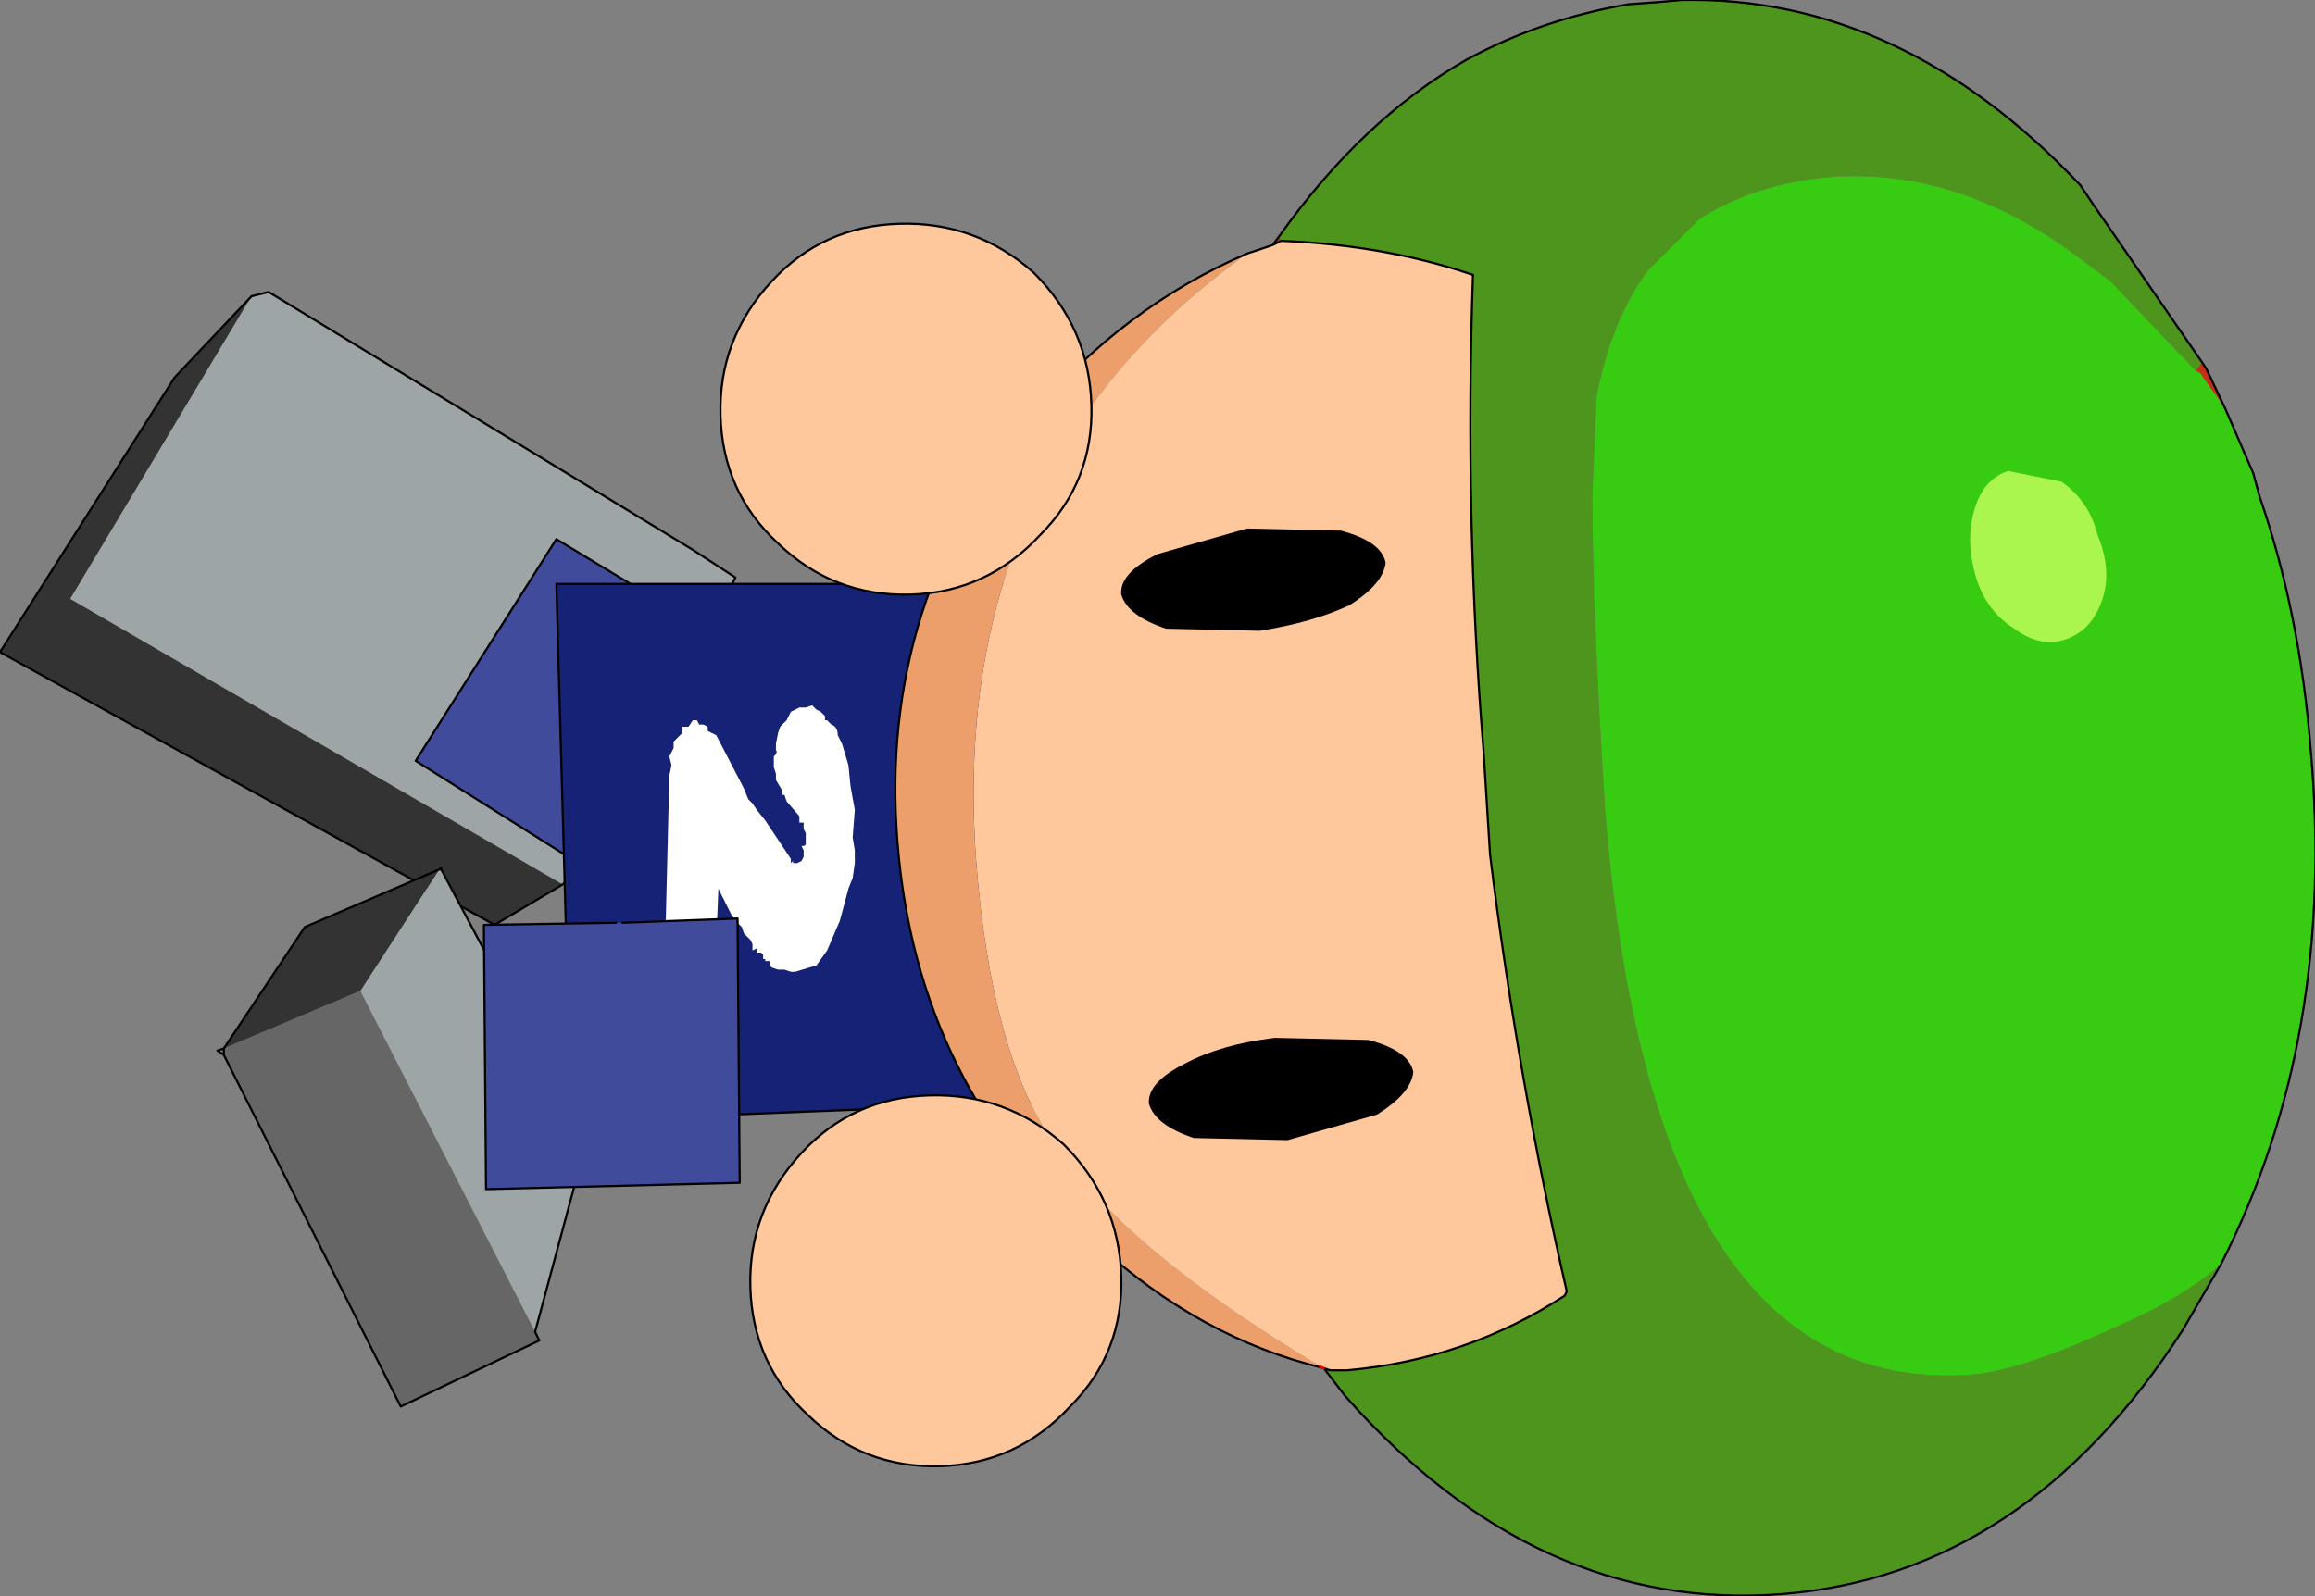 <?xml version="1.0" encoding="UTF-8" standalone="no"?>
<svg xmlns:xlink="http://www.w3.org/1999/xlink" height="37.45px" width="54.3px" xmlns="http://www.w3.org/2000/svg">
  <rect width="100%" height="100%" fill="#808080" stroke="none"/>
  <g transform="matrix(1.0, 0.0, 0.0, 1.0, 20.45, 23.4)">
    <path d="M-7.25 -2.65 L-8.85 -1.7 -20.45 -8.1 -16.35 -14.55 -14.55 -16.45 -18.8 -9.35 -7.25 -2.65" fill="#333333" fill-rule="evenodd" stroke="none"/>
    <path d="M-14.55 -16.45 L-14.15 -16.55 -4.2 -10.5 -3.2 -9.85 -6.55 -3.45 -7.25 -2.65 -18.8 -9.35 -14.55 -16.45" fill="#9da5a6" fill-rule="evenodd" stroke="none"/>
    <path d="M-14.55 -16.45 L-14.15 -16.55 -4.2 -10.5 -3.2 -9.85 -6.55 -3.45 -7.25 -2.65 -8.85 -1.7 -20.45 -8.1 -16.35 -14.55 -14.55 -16.45 Z" fill="none" stroke="#000000" stroke-linecap="round" stroke-linejoin="round" stroke-width="0.05"/>
    <path d="M-4.65 -9.05 L-2.4 -7.6 -5.7 -2.4 -10.7 -5.55 -7.4 -10.75 -4.75 -9.15 -4.65 -9.05" fill="#404b9b" fill-rule="evenodd" stroke="none"/>
    <path d="M-4.65 -9.05 L-2.4 -7.6 -5.7 -2.4 -10.7 -5.55 -7.4 -10.75 -4.75 -9.15" fill="none" stroke="#000000" stroke-linecap="round" stroke-linejoin="round" stroke-width="0.05"/>
    <path d="M6.65 -2.35 L6.8 2.35 -7.05 2.9 -7.4 -9.7 6.45 -9.7 6.65 -3.05 6.65 -2.35" fill="#162276" fill-rule="evenodd" stroke="none"/>
    <path d="M6.65 -2.35 L6.8 2.35 -7.05 2.9 -7.4 -9.7 6.45 -9.7 6.65 -3.05" fill="none" stroke="#000000" stroke-linecap="round" stroke-linejoin="round" stroke-width="0.05"/>
    <path d="M-2.05 -0.65 L-2.2 -0.65 -2.35 -0.7 -2.4 -0.75 -2.4 -0.85 -2.5 -0.85 -2.5 -0.9 -2.55 -0.9 -2.55 -1.0 -2.6 -1.05 -2.7 -1.05 -2.7 -1.15 -2.8 -1.1 -2.8 -1.25 -2.85 -1.35 -3.0 -1.5 -3.05 -1.65 -3.2 -1.8 -3.3 -1.95 -3.4 -2.15 -3.5 -2.35 -3.6 -2.55 -3.65 -1.3 -3.65 -0.9 -3.85 -0.5 -3.95 -0.25 -4.3 -0.1 -4.45 -0.2 -4.65 -0.4 -4.8 -0.7 -4.85 -1.15 -4.75 -5.2 -4.7 -5.45 -4.75 -5.65 -4.65 -5.85 -4.65 -6.0 -4.45 -6.2 -4.45 -6.35 -4.3 -6.35 -4.2 -6.5 -4.1 -6.5 -4.05 -6.4 -3.95 -6.4 -3.85 -6.35 -3.85 -6.25 -3.75 -6.2 -3.65 -6.15 -3.0 -4.9 -2.9 -4.65 -2.8 -4.55 -2.7 -4.4 -2.5 -4.15 -1.9 -3.25 -1.9 -3.15 -1.85 -3.2 -1.85 -3.15 -1.75 -3.15 Q-1.65 -3.2 -1.65 -3.2 L-1.6 -3.3 -1.6 -3.45 -1.65 -3.55 Q-1.55 -3.55 -1.55 -3.6 L-1.55 -3.7 -1.55 -3.85 -1.6 -3.95 -1.6 -4.0 -1.6 -4.1 -1.7 -4.1 -1.7 -4.25 -2.0 -4.6 -2.05 -4.75 -2.1 -4.75 -2.1 -4.85 -2.25 -5.1 -2.25 -5.25 -2.3 -5.4 -2.3 -5.65 Q-2.2 -5.75 -2.25 -5.8 L-2.25 -5.95 -2.2 -6.2 -2.15 -6.35 -2.0 -6.5 -1.9 -6.7 -1.7 -6.8 -1.65 -6.8 -1.55 -6.8 -1.4 -6.85 -1.3 -6.75 -1.2 -6.7 -1.1 -6.6 -1.1 -6.5 -1.05 -6.5 -0.95 -6.4 Q-0.8 -6.35 -0.8 -6.15 L-0.7 -5.95 -0.55 -5.45 -0.5 -4.95 -0.4 -4.4 -0.45 -3.75 -0.4 -3.45 -0.4 -3.15 -0.45 -2.8 -0.55 -2.55 -0.75 -1.8 -1.05 -1.1 -1.3 -0.75 -1.8 -0.6 -1.9 -0.6 -2.05 -0.65" fill="#ffffff" fill-rule="evenodd" stroke="none"/>
    <path d="M-10.1 -3.0 L-6.7 3.4 -7.9 7.85 -12.0 -0.15 -10.15 -3.0 -10.1 -3.0" fill="#9da5a6" fill-rule="evenodd" stroke="none"/>
    <path d="M-15.2 1.2 L-13.3 -1.65 -10.15 -3.0 -12.0 -0.15 -15.2 1.2" fill="#333333" fill-rule="evenodd" stroke="none"/>
    <path d="M-7.9 7.85 L-7.8 8.05 -11.05 9.6 -15.2 1.35 -15.2 1.2 -12.0 -0.15 -7.9 7.85" fill="#666666" fill-rule="evenodd" stroke="none"/>
    <path d="M-15.2 1.35 L-15.35 1.25 -15.2 1.2 -13.3 -1.65 -10.15 -3.0 -10.1 -3.05 -10.1 -3.0 -6.7 3.4 -7.9 7.85 -7.8 8.05 -11.05 9.6 -15.2 1.35 -15.2 1.2 M-10.15 -3.0 L-10.1 -3.0" fill="none" stroke="#000000" stroke-linecap="round" stroke-linejoin="round" stroke-width="0.05"/>
    <path d="M-5.85 -1.75 L-3.15 -1.85 -3.1 4.35 -9.05 4.5 -9.1 -1.7 -6.0 -1.75 -5.85 -1.75" fill="#404b9b" fill-rule="evenodd" stroke="none"/>
    <path d="M-5.85 -1.75 L-3.15 -1.85 -3.1 4.35 -9.05 4.5 -9.1 -1.7 -6.0 -1.75" fill="none" stroke="#000000" stroke-linecap="round" stroke-linejoin="round" stroke-width="0.05"/>
    <path d="M10.75 8.75 L10.8 8.75 11.15 8.75 Q13.95 8.5 16.25 7.0 L16.3 6.9 Q15.15 1.9 14.5 -3.35 L14.35 -5.75 Q13.9 -11.25 14.1 -16.95 12.05 -17.65 9.6 -17.75 L9.4 -17.65 8.8 -17.45 Q1.75 -12.4 2.45 -3.15 2.8 1.3 4.25 3.4 5.9 5.9 10.5 8.65 L10.75 8.75" fill="#ffc79c" fill-rule="evenodd" stroke="none"/>
    <path d="M10.6 8.7 L10.75 8.75 10.5 8.65 Q5.9 5.9 4.25 3.4 2.8 1.3 2.45 -3.15 1.75 -12.4 8.8 -17.45 5.9 -16.2 3.75 -13.65 0.15 -9.3 0.6 -3.65 1.05 2.1 5.3 5.8 7.7 8.0 10.6 8.7 L10.5 8.65 10.6 8.7" fill="#ed9f6b" fill-rule="evenodd" stroke="none"/>
    <path d="M31.05 -14.7 L31.15 -14.65 31.75 -13.8 31.3 -14.75 31.2 -14.9 31.05 -14.7 M9.6 -17.75 L9.55 -17.85 9.4 -17.65 9.6 -17.75" fill="#c52f14" fill-rule="evenodd" stroke="none"/>
    <path d="M31.05 -14.7 L29.05 -16.8 28.45 -17.25 Q25.6 -19.45 22.55 -19.25 20.7 -19.1 19.4 -18.25 L18.2 -17.05 Q17.35 -15.9 17.0 -14.1 L16.9 -11.8 Q16.9 -9.15 17.2 -4.4 18.3 9.4 25.8 8.85 27.0 8.75 29.25 7.7 30.75 7.05 31.65 6.25 34.35 0.95 33.75 -5.8 33.5 -9.0 32.55 -11.75 L32.4 -12.3 31.75 -13.8 31.15 -14.65 31.05 -14.7" fill="#37cc11" fill-rule="evenodd" stroke="none"/>
    <path d="M31.65 6.25 Q30.75 7.05 29.25 7.7 27.0 8.75 25.8 8.85 18.3 9.4 17.2 -4.4 16.9 -9.15 16.9 -11.8 L17.0 -14.1 Q17.35 -15.9 18.2 -17.05 L19.4 -18.25 Q20.7 -19.1 22.55 -19.25 25.6 -19.45 28.45 -17.25 L29.05 -16.8 31.05 -14.7 31.2 -14.9 28.65 -18.6 28.35 -19.05 Q24.15 -23.5 19.0 -23.4 L18.45 -23.35 17.75 -23.3 Q15.7 -22.95 13.95 -22.0 11.5 -20.6 9.55 -17.85 L9.6 -17.75 Q12.05 -17.65 14.1 -16.95 13.9 -11.25 14.35 -5.75 L14.5 -3.35 Q15.15 1.9 16.3 6.9 L16.25 7.0 Q13.95 8.5 11.15 8.75 L10.8 8.75 10.75 8.75 10.6 8.7 11.1 9.35 Q15.6 14.45 21.35 14.0 27.05 13.55 30.75 7.8 L31.65 6.25" fill="#4d951c" fill-rule="evenodd" stroke="none"/>
    <path d="M31.75 -13.8 L32.4 -12.3 32.55 -11.75 Q33.5 -9.0 33.75 -5.8 34.35 0.95 31.65 6.25 L30.75 7.8 Q27.05 13.55 21.35 14.0 15.6 14.45 11.1 9.35 L10.6 8.7 10.75 8.75 10.8 8.75 11.15 8.75 Q13.95 8.5 16.25 7.0 L16.3 6.9 Q15.15 1.9 14.5 -3.35 L14.35 -5.75 Q13.9 -11.25 14.1 -16.95 12.05 -17.65 9.6 -17.75 L9.4 -17.65 9.55 -17.85 Q11.5 -20.6 13.95 -22.0 15.7 -22.95 17.75 -23.3 L18.45 -23.35 19.0 -23.4 Q24.15 -23.5 28.35 -19.05 L28.65 -18.6 31.2 -14.9 31.3 -14.75 31.75 -13.8 M9.4 -17.65 L8.8 -17.45 Q5.9 -16.2 3.75 -13.65 0.15 -9.3 0.6 -3.65 1.05 2.1 5.3 5.8 7.7 8.0 10.6 8.7" fill="none" stroke="#000000" stroke-linecap="round" stroke-linejoin="round" stroke-width="0.05"/>
    <path d="M10.6 8.7 L10.5 8.65" fill="none" stroke="#ff0000" stroke-linecap="round" stroke-linejoin="round" stroke-width="0.05"/>
    <path d="M7.35 1.55 Q6.45 2.0 6.5 2.5 6.65 3.0 7.55 3.3 L9.75 3.35 11.85 2.75 Q12.65 2.25 12.7 1.75 12.6 1.25 11.65 1.0 L9.45 0.95 Q8.2 1.1 7.35 1.55" fill="#000000" fill-rule="evenodd" stroke="none"/>
    <path d="M6.7 -10.4 Q5.8 -9.95 5.85 -9.45 6.0 -8.95 6.9 -8.65 L9.1 -8.6 Q10.35 -8.8 11.2 -9.2 12.0 -9.7 12.05 -10.2 11.95 -10.7 11.0 -10.95 L8.8 -11.0 6.7 -10.4" fill="#000000" fill-rule="evenodd" stroke="none"/>
    <path d="M25.85 -11.4 Q25.65 -10.7 25.9 -9.85 26.15 -9.05 26.8 -8.65 27.4 -8.2 28.0 -8.4 28.6 -8.6 28.85 -9.3 29.1 -10.0 28.75 -10.85 28.55 -11.65 27.9 -12.1 L26.65 -12.35 Q26.05 -12.15 25.85 -11.4" fill="#aaf54e" fill-rule="evenodd" stroke="none"/>
    <path d="M-2.2 -10.65 Q-3.5 -11.85 -3.55 -13.65 -3.6 -15.45 -2.35 -16.8 -1.15 -18.1 0.65 -18.15 2.45 -18.2 3.8 -17.0 5.1 -15.7 5.15 -13.9 5.2 -12.1 3.95 -10.85 2.7 -9.5 0.9 -9.45 -0.9 -9.4 -2.2 -10.65" fill="#ffc79c" fill-rule="evenodd" stroke="none"/>
    <path d="M-2.2 -10.65 Q-3.5 -11.85 -3.55 -13.65 -3.6 -15.45 -2.35 -16.8 -1.15 -18.1 0.65 -18.15 2.45 -18.2 3.8 -17.0 5.1 -15.7 5.15 -13.9 5.2 -12.1 3.95 -10.85 2.7 -9.5 0.9 -9.45 -0.9 -9.4 -2.2 -10.65 Z" fill="none" stroke="#000000" stroke-linecap="round" stroke-linejoin="round" stroke-width="0.05"/>
    <path d="M-1.5 9.8 Q-2.8 8.6 -2.85 6.8 -2.9 5.0 -1.65 3.65 -0.45 2.35 1.35 2.3 3.15 2.25 4.5 3.45 5.8 4.75 5.85 6.55 5.9 8.35 4.65 9.6 3.4 10.95 1.6 11.0 -0.2 11.05 -1.5 9.8" fill="#ffc79c" fill-rule="evenodd" stroke="none"/>
    <path d="M-1.5 9.8 Q-2.8 8.6 -2.85 6.8 -2.9 5.0 -1.65 3.65 -0.45 2.35 1.35 2.3 3.15 2.25 4.5 3.45 5.8 4.75 5.85 6.55 5.9 8.35 4.65 9.6 3.4 10.95 1.6 11.0 -0.2 11.05 -1.5 9.8 Z" fill="none" stroke="#000000" stroke-linecap="round" stroke-linejoin="round" stroke-width="0.05"/>
  </g>
</svg>

